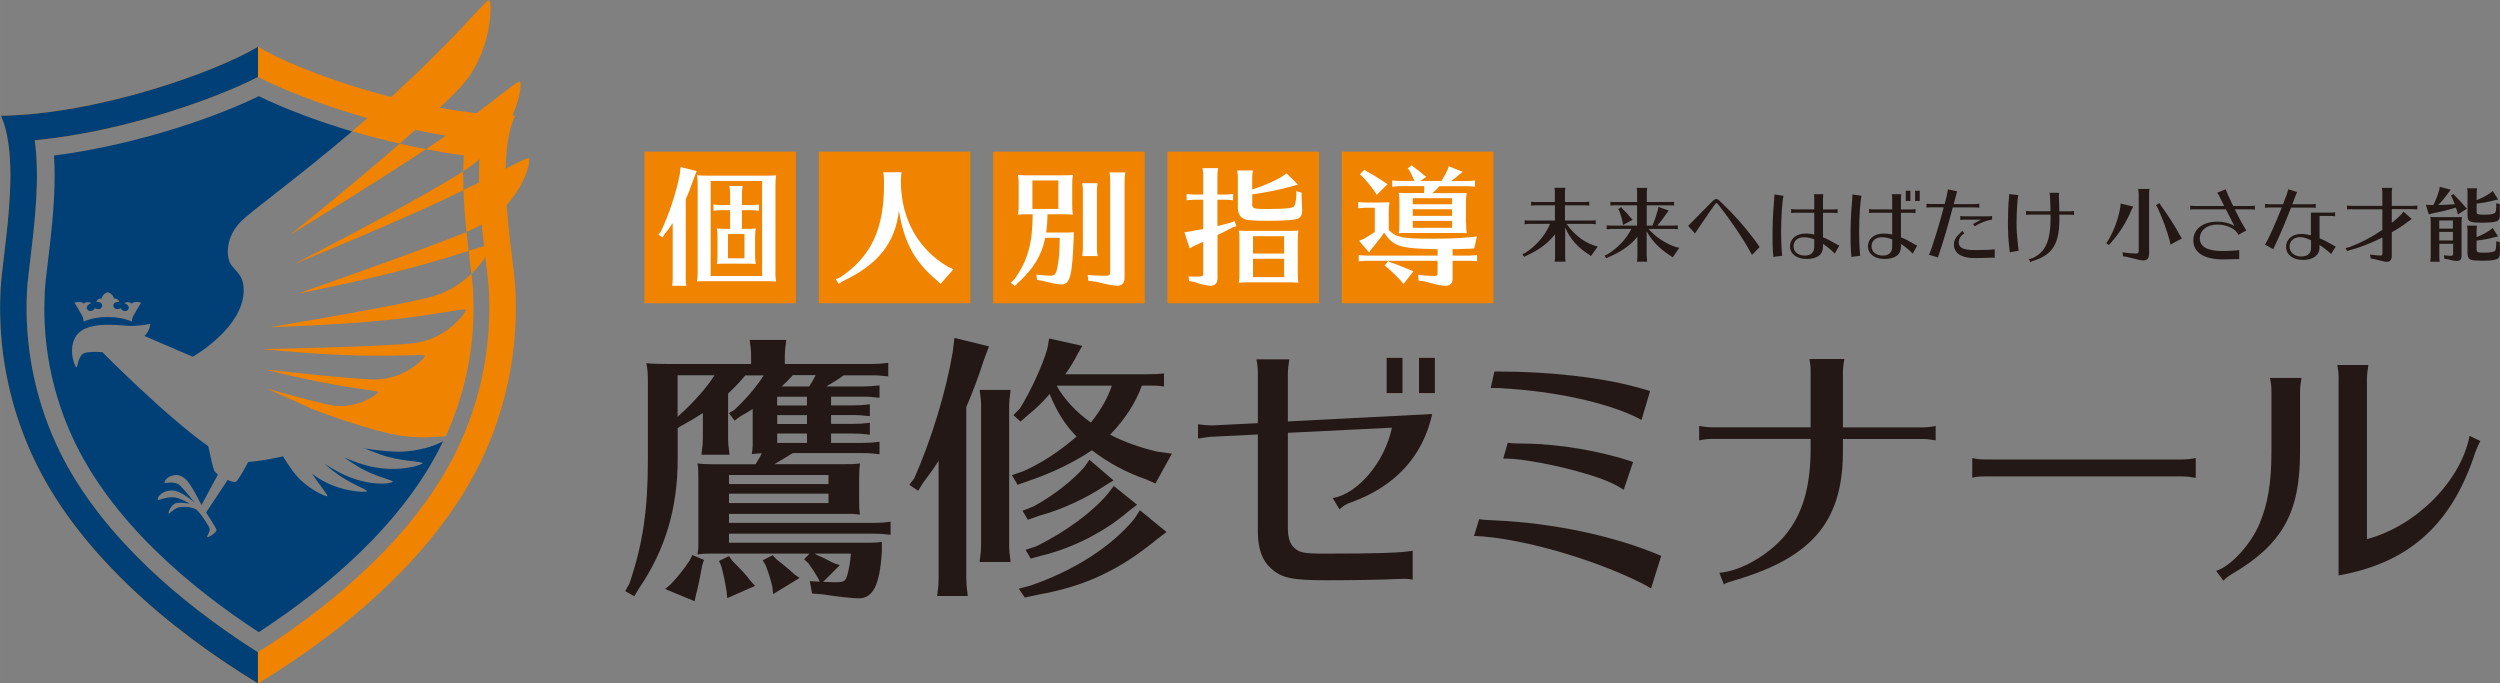 <?xml version="1.0" encoding="UTF-8"?><svg id="_レイヤー_2" xmlns="http://www.w3.org/2000/svg" width="116.88mm" height="31.95mm" viewBox="0 0 331.32 90.57"><rect x="0" y="0" width="331.32" height="90.57" fill="#808080" stroke="none"/><defs><style>.cls-1{fill:#231815;}.cls-1,.cls-2,.cls-3,.cls-4{stroke-width:0px;}.cls-2{fill:#f08300;}.cls-3{fill:#fff;}.cls-4{fill:#004077;}</style></defs><g id="_レイヤ_1"><path class="cls-2" d="M68.3,38.35c-.16-3.07-1.31-9.42-1.3-15.13,0-1.54.08-3.03.29-4.4,0-.03.01-.07.02-.11.2-1.25.5-2.4.95-3.38-12.83-.2-28.56-5.81-34.07-9.13C28.67,9.53,12.94,15.14.11,15.34c.44.98.75,2.13.94,3.38,0,.04.01.07.02.11.21,1.37.29,2.86.29,4.4,0,5.71-1.14,12.06-1.3,15.13-.04.82-.06,1.64-.06,2.46,0,6.67,1.41,13.27,4.2,19.4,5.83,12.82,18.16,23.19,29.98,30.37,11.82-7.18,24.16-17.55,29.98-30.37,2.79-6.12,4.2-12.73,4.2-19.4,0-.82-.02-1.64-.06-2.46ZM64.1,48.86c-.64,3.41-1.7,6.74-3.13,9.89-2.51,5.53-6.54,10.99-11.98,16.22-4.22,4.06-9.19,7.91-14.81,11.47-5.62-3.56-10.59-7.41-14.81-11.47-5.44-5.23-9.47-10.69-11.98-16.22-1.44-3.16-2.49-6.49-3.13-9.89-.64-3.39-.87-6.86-.69-10.33.05-.97.23-2.43.43-4.11.57-4.73,1.3-10.77.59-15.83,6.15-.58,12.07-2.04,16.3-3.29,5.05-1.5,9.92-3.37,13.29-5.1,3.37,1.72,8.24,3.6,13.29,5.1,4.22,1.25,10.15,2.71,16.3,3.29-.71,5.06.02,11.09.59,15.83.2,1.68.38,3.13.43,4.11.18,3.46-.05,6.94-.69,10.33Z"/><path class="cls-4" d="M48.19,59.37c.7.29,1.45.58,2.18.85,2.55.94,5.64.91,5.64,1.17,0,.18-3.03,1.29-6.91.43-1.14-.26-2.38-.71-3.48-1.19.54.38,1.12.77,1.68,1.12,2.3,1.44,4.81,1.85,4.75,2.1-.04.18-2.63.72-6.14-.79-.96-.41-1.99-1.01-2.96-1.64.41.35.83.71,1.24,1.03,2.14,1.67,4.54,2.43,4.45,2.66-.06.16-3.36.17-6.33-1.67-.32-.2-.64-.42-.95-.65,1.03,1.57,2.13,2.82,2.01,2.96-.09.11-2.79-.91-4.56-3.31-.52-.7-.95-1.37-1.3-1.96-1.71.38-3.35.65-4.62.75-.7,1.32-1.42,2.57-1.66,2.63-.2.05-.61-.06-1.06-.25l-2.86,4.3s1.23,1.89,1.37,2.27c.14.38-1.11,1.11-1.22,1-.11-.11.41-.71.32-1.1-.09-.39-1.07-1.87-1.61-2.41-.54-.54-1.93-.57-2.54-.41-.61.16-1.21.89-1.29.8-.08-.08.23-.97.78-1.29.56-.32,2.06,0,2.06,0,0,0-1.08-.64-1.79-.8-1.19-.28-2.32.41-2.47.26-.15-.15.32-1.16,1.81-1.23,1.21-.06,3.05,1.61,3.05,1.61,0,0-1.12-1.48-1.87-2.22-.74-.74-1.96-.29-2.09-.41-.12-.12.29-.72.86-.9.6-.19,1.06-.25,1.85.36.78.62,2.17,3.5,2.17,3.5l2.18-4.05c-.25-.19-.44-.39-.51-.56-.14-.32-.46-1.76-.77-3.19-5.74-4.06-14.04-12.47-14.04-12.47,0,0-1.92-.14-2.51.18-.7.38-.76,1.83-.92,1.83s-.76-1.45-.55-2.79c.24-1.5,1.13-2.36,2.86-2.69,1.92-.37,4.18.03,5.23,0,1.12-.04,2.23-.28,2.23-.28,0,0,0,.43-.21.85-.2.42-.54.76-.54.76,0,0,2.7,1.15,6.4,2.75,1.8-1.09,7.03-4.67,6.73-9.21-.13-1.93-1.48-2.34-1.88-3.41-.41-1.07-.38-3.39,1.53-5.3,1.6-1.6,7.4-5.7,14.72-11.94-4.73-1.41-9.04-3.06-12.36-4.67-6.61,3.21-17.19,6.6-27.14,7.86.06.84.09,1.72.09,2.65,0,4.02-.5,8.14-.9,11.46-.19,1.55-.36,3.01-.41,3.91l-.06,2.23c0,5.91,1.24,11.62,3.68,16.98,5.15,11.32,15.89,20.17,24.74,25.94,8.68-5.66,19.17-14.29,24.43-25.3-.84.47-2.43,1.08-4.63,1.32-1.63.18-3.92-.07-5.94-.4ZM10.52,40.02c.39.02.58.2.58.2,0,0,.25-.17.51-.18.28,0,.48.15.48.15,0,0-.53.14-.59.53-.04.27.21.55.57.49.4-.06.5-.37.5-.38,0,0,.3.24.68.09.31-.12.36-.54.18-.72-.25-.25-.67-.18-.67-.18,0,0,.04-.22.24-.35.2-.13.47-.12.47-.12,0,0,.05-.25.23-.47.18-.22.58-.35.58-.35,0,0,.41.14.58.35.18.22.23.47.23.47,0,0,.26,0,.47.12.2.13.24.35.24.35,0,0-.42-.07-.67.18-.18.18-.13.6.18.72.38.15.68-.09.68-.09,0,0,.11.32.5.38.36.06.61-.22.57-.49-.06-.39-.59-.53-.59-.53,0,0,.2-.15.48-.15.26,0,.51.18.51.18,0,0,.19-.18.58-.2.39-.02.65.1.65.1-.36.58-.71,1.18-1.04,1.78-.12.22-.17.46-.16.71-1.03-.41-2.12-.61-3.21-.61s-2.18.2-3.21.61c0-.25-.04-.49-.16-.71-.33-.6-.67-1.2-1.04-1.78,0,0,.26-.12.65-.1Z"/><path class="cls-2" d="M55.53,20.38c.31-.21.61-.41.92-.61-1.16-.22-2.32-.47-3.47-.73-5.14,4.45-11.13,9.34-14.52,12.07,4.13-2.52,10.95-6.72,17.07-10.73Z"/><path class="cls-2" d="M38.82,35.07c4.02-1.64,10.68-4.4,17.19-7.32,2.03-.91,3.82-1.76,5.41-2.54-.02-.66-.04-1.32-.04-1.97,0-.18,0-.35,0-.53-.01,0-.02.02-.04.03-5.13,3.28-17.18,9.58-22.53,12.35Z"/><path class="cls-2" d="M35.82,43.36c2.83-.09,10.75-.39,16.67-1.07,6.5-.75,9.13-1.51,9.25-1.22.09.23-2.5,3.98-7.13,4.44-4.06.41-16.31.69-19.9.76,0,0,0,0,0,0,2.38.23,7.98.74,13.11.85,5.96.13,8.43-.23,8.5.04.06.22-2.75,3.28-6.99,3.13-3.2-.12-10.49-.91-14.19-1.32,2.23.56,5,1.22,7.65,1.73,5.11.99,7.29,1.04,7.31,1.29.02.19-2.85,2.42-6.47,1.66-1.85-.39-5.27-1.31-8.26-2.15,2.17.96,4.26,1.9,6.03,2.72h0s7.74,3.01,12.1,3.57c2.82.36,4.81.05,5.58.02,0,0,0,0,0-.01,2.44-5.36,3.68-11.07,3.68-16.98l-.06-2.23c-.03-.58-.12-1.39-.22-2.31-1.34,1.28-3.19,2.53-5.59,3.13-4.79,1.18-16.61,3.2-21.06,3.94Z"/><path class="cls-2" d="M61.79,30.76c-4.92,2.01-16.38,6.07-22.32,8.15,3.87-.76,9.2-1.88,14.14-3.18,3.91-1.03,6.66-1.89,8.5-2.48-.09-.8-.19-1.64-.28-2.5-.01,0-.02.01-.04.02Z"/><path class="cls-2" d="M70.13,20.99c-.24-.28-3.14,1.49-8.71,4.21.07,1.89.22,3.77.4,5.54,7.51-3.09,8.54-9.47,8.3-9.75Z"/><path class="cls-2" d="M61.59,10.9C65.34,6.3,65.24-.04,64.78,0c-.46.04-4.39,5.12-13.7,13.54-1.51,1.37-2.98,2.65-4.4,3.85,2.03.6,4.14,1.16,6.28,1.65,3.84-3.33,7.21-6.41,8.62-8.14Z"/><path class="cls-2" d="M62.47,36.29c1.87-1.79,2.73-3.64,2.64-3.8-.11-.18-1.02.13-3,.75.06.49.12.97.17,1.43.07.57.13,1.1.19,1.61Z"/><path class="cls-2" d="M61.39,22.7c7.32-4.7,7.84-11.64,7.55-11.88-.35-.31-4.6,3.69-12.5,8.96,1.68.32,3.36.6,5.03.81-.05.68-.07,1.39-.08,2.12Z"/><path class="cls-4" d="M19.38,74.97c-5.44-5.23-9.47-10.69-11.98-16.22-1.44-3.16-2.49-6.49-3.13-9.89-.64-3.39-.87-6.86-.69-10.33.05-.97.23-2.43.43-4.11.57-4.73,1.3-10.77.59-15.83,6.15-.58,12.07-2.04,16.3-3.29,5.05-1.5,9.92-3.37,13.29-5.1v-4.01C28.68,9.53,12.94,15.14.12,15.34c.44.98.75,2.13.94,3.38,0,.04.01.07.02.11.21,1.37.29,2.86.29,4.4,0,5.71-1.14,12.06-1.3,15.13-.04.82-.06,1.64-.06,2.46C0,47.48,1.42,54.08,4.2,60.2c5.83,12.82,18.16,23.19,29.98,30.37v-4.13c-5.62-3.56-10.59-7.41-14.81-11.47Z"/><path class="cls-1" d="M111.83,49.72c-.64.49-1.43.98-2.33,1.5h4.81c.79,0,1.35-.04,2.25-.15v1.65c-.94-.11-1.39-.15-2.25-.15h-4.17v1.16h2.89c.79,0,1.35-.04,2.25-.15v1.58c-.94-.11-1.39-.15-2.25-.15h-2.89v1.17h2.89c.79,0,1.35-.04,2.25-.15v1.58c-.94-.11-1.39-.15-2.25-.15h-2.89v1.24h4.17c.79,0,1.35-.04,2.25-.15v1.65c-.94-.11-1.39-.15-2.25-.15h-9.25c-1.13.71-1.47.9-2.44,1.47h9.36c.98,0,1.24,0,1.99-.11-.08.64-.11,1.05-.11,1.99v2.82c0,.98,0,1.28.11,1.99-.53-.08-.75-.08-1.05-.11h-16.31v1.2h19.17c.79,0,1.35-.04,2.25-.15v1.73c-.94-.11-1.39-.15-2.25-.15h-19.17v1.2h18.72c.53,0,1.01-.04,1.54-.11v1.24c-.26,4.47-1.17,6.24-3.08,6.24-.71,0-3.19-.26-4.74-.53l-1.43-.11-.3-1.65c.38.04.49.04,1.32.08l-.19-.41c-.53-.9-.71-1.2-1.32-2.03l-.56-.53.71-.75h-12.85c-1.05,0-1.24,0-1.99.11.08-.49.08-.75.11-1.05v-9.02c0-1.05,0-1.24-.11-1.99.64.08,1.01.11,1.99.11h5.71l.15-.26.11-.19c.23-.34.38-.64.56-1.01-.53.04-.68.04-1.32.11.08-.49.08-.75.11-1.05v-4.92c-.68.41-.98.6-1.69,1.01l-.71.53-.75-1.01.71-.41c1.58-1.47,2.89-3.01,3.91-4.58h-2.44c-.6.71-1.43,1.62-2.29,2.41v5.86c0,.6.04,1.13.19,2.25h-3.72l.04-.38c.11-.83.15-1.2.15-1.88v-3.27c-1.05.68-1.88,1.17-3.04,1.8l-.3.19v4.1c0,6.54-1.65,12.03-5.07,17.06l-.68,1.13-1.2-.68.56-1.01c1.77-5.26,2.44-9.7,2.44-16.31v-9.88c0-1.65,0-1.8-.19-3.01.71.08,1.47.11,2.82.11h11.05v-.94c0-.83,0-.86-.19-2.25h4.85c-.15,1.13-.19,1.58-.19,2.25v.94h11.46c.79,0,1.35-.04,2.25-.15v1.8c-.94-.11-1.39-.15-2.25-.15h-3.65ZM93.3,74.19l-.23.71c-.34,1.84-.53,2.78-.83,3.91l-.19.87-3.91-1.62.68-.56c1.01-1.05,1.73-1.96,2.59-3.23l.34-.71,1.54.64ZM89.81,55.25c.08-.08.08-.11.26-.26,1.88-1.69,3.68-3.72,4.62-5.26h-4.89v5.52ZM96.98,74.23l.38.41c.94.94,1.47,1.5,2.1,2.33l.6.68-3.68,1.62-.08-.83c-.23-1.47-.38-2.14-.71-3.42l-.3-.68,1.32-.64.38.53ZM109.8,62.95h-13.19v1.2h13.19v-1.2ZM109.8,66.67v-1.24h-13.19v1.24h13.19ZM102.89,74.11c1.05.83,1.73,1.39,2.48,2.07l.6.41-3.5,2.14-.11-.94c-.26-1.17-.53-1.92-.9-2.89l-.38-.64,1.32-.68.49.53ZM106.94,53.74v-1.16h-3.95v1.16h3.95ZM103,56.19h3.95v-1.17h-3.95v1.17ZM103,57.46v1.24h3.95v-1.24h-3.95ZM105.06,49.72l-.11.15-.08.07c-.38.41-.75.79-1.28,1.28h3.65c.26-.38.64-1.05.86-1.5h-3.04ZM108.18,73.51c.56.23,1.35.6,2.33,1.13l.79.26-2.22,2.22h.53c.49.04.75.04,1.28.04.94,0,1.16-.15,1.39-.9.26-.98.38-1.65.49-2.89h-4.81l.23.15Z"/><path class="cls-1" d="M128.07,76.74c0,.6.04,1.13.19,2.25h-4.06l.04-.38c.11-.83.15-1.2.15-1.88v-15.67c-.79,1.24-1.13,1.69-2.03,2.89l-.68,1.09-1.17-.79.64-.83c2.29-5.15,4.25-11.61,5.11-16.76l.23-1.88,4.58,1.13-.68,1.8c-.71,2.25-1.47,4.21-2.33,6.24v22.78ZM129.87,74.11c.11-.83.15-1.2.15-1.88v-18.3c0-.83,0-.86-.19-2.25h4.1c-.15,1.13-.19,1.58-.19,2.25v18.3c0,.6.04,1.13.19,2.25h-4.1l.04-.38ZM151.33,51.11c-.86,2.33-2.22,4.44-4.21,6.5,1.77.94,4.06,1.73,6.24,2.25l1.95.26-2.18,3.95-1.39-.6c-2.52-.86-5-2.22-7.03-3.8-2.25,1.54-5.37,3.04-8.16,3.98l-1.69.6-.75-1.28,1.54-.53c2.56-1.16,4.74-2.63,7.03-4.58-1.58-1.62-2.63-3.31-3.57-5.64-1.05,1.2-1.84,1.95-2.74,2.67l-1.13.98-.94-.86.86-.86c1.47-2.37,3.04-5.79,3.65-7.97l.23-1.32,4.4.98-.64,1.09c-.38.79-.94,1.73-1.62,2.67h10.82c1.05,0,1.58-.04,2.26-.11v1.73c-.38-.04-.53-.08-.71-.08l-.53-.04h-1.69ZM154.6,70.51l-1.2.9c-5,4.13-9.62,6.31-15.82,7.4l-1.77.38-.79-1.17,1.54-.41c5.79-1.99,10.71-5.15,13.76-8.83l.75-1.16,3.53,2.89ZM147.57,63.67l-1.16.71c-2.44,1.65-5.79,3.2-8.72,3.98l-1.47.53-.71-1.2,1.43-.56c2.59-1.39,5.19-3.42,6.76-5.22l.68-.98,3.19,2.74ZM150.69,66.9l-1.13.86c-3.08,2.67-7.4,4.89-11.46,5.86l-1.5.41-.68-1.16,1.47-.49c3.98-1.99,7.44-4.55,9.47-6.99l.75-.98,3.08,2.48ZM140.06,51.15c.87,1.65,2.59,3.5,4.51,4.85,1.24-1.54,2.22-3.19,2.78-4.89h-7.25l-.04.04Z"/><path class="cls-1" d="M166.7,49.5c0-.71-.04-1.13-.19-1.88h4.36c-.11.6-.19,1.35-.19,1.88v6.35l19.13-.98c-1.24,5.6-4.89,9.58-10.71,11.69-.75.26-1.09.49-1.58.94l-.9-1.5c3.27-.49,6.92-4.77,7.85-9.32l-13.79.68v12.59c0,1.28.26,2.14.86,2.67.71.64,1.28.75,4.1.75,7.14,0,10.04-.11,11.58-.38v3.83c-.38-.08-.71-.11-1.09-.11-.26,0-.3,0-1.32.04-1.35.08-5.68.15-9.13.15-4.43,0-5.86-.3-7.25-1.58-1.17-1.05-1.73-2.63-1.73-4.89v-12.85l-6.05.3c-.3,0-.71.08-1.24.15l-.53.08h-.11v-1.88c.9.11,1.32.15,1.88.15l6.05-.3v-6.58ZM185.87,47.43v4.66h-2.1v-4.66h2.1ZM190.16,47.43v4.66h-2.1v-4.66h2.1Z"/><path class="cls-1" d="M218.8,77.98c-.34-.19-.68-.41-.98-.56-6.62-3.38-16.57-6.2-22.47-6.39l.68-2.22.68.08c.19,0,.68.04,1.5.08,7.82.37,15.78,2.07,21.95,4.7l-1.35,4.32ZM217.56,55.66c-3.61-1.99-10.41-3.65-17.44-4.13-1.16-.11-1.54-.11-2.56-.11l.49-2.18h.68c6.43,0,13.23.75,17.85,1.99,1.43.38,1.65.45,2.1.6l-1.13,3.83ZM215.19,64.91c-1.2-.79-2.74-1.47-5.22-2.18-3.31-1.01-8.23-1.95-10.3-1.95h-.45l.6-2.1c.56.08,1.13.11,2.25.11,4.51.04,10.11.98,14.36,2.44l-1.24,3.68Z"/><path class="cls-1" d="M239.96,49.31c0-.71-.04-1.05-.15-1.73h4.62c-.11.6-.19,1.2-.19,1.73v7.33h10.56c.6,0,1.28-.08,1.73-.19v1.92c-.6-.11-1.05-.19-1.73-.19h-10.56v1.2c.11,9.55-3.87,14.43-14.28,17.51-.98.3-1.17.34-1.5.56l-.6-1.54c3.19-.23,7.48-2.93,9.47-5.98,1.8-2.63,2.63-5.98,2.63-10.56v-1.2h-13.04c-.6,0-1.24.08-1.73.19v-1.92c.49.11,1.24.19,1.73.19h13.04v-7.33Z"/><path class="cls-1" d="M291,63.33c-.56-.11-1.24-.19-1.73-.19h-26.2c-.86,0-1.43.07-1.69.19v-2.63c.3.11,1.09.19,1.69.19h26.2c.53,0,1.28-.08,1.73-.19v2.63Z"/><path class="cls-1" d="M293.7,75.65c1.88-.53,4.62-3.5,5.75-6.24,1.09-2.56,1.58-5.45,1.58-9.47v-7.97c0-.71-.04-1.13-.19-1.88h4.17c-.11.6-.19,1.35-.19,1.88v7.97c0,8.01-2.33,12.21-9.06,16.16-.49.3-.83.56-1.09.86l-.98-1.32ZM309.94,50.25c0-.71-.04-1.13-.19-1.88h4.13c-.11.6-.19,1.35-.19,1.88v21.2c6.5-1.73,12.44-7.67,13.6-13.68l1.43.68q-.53.98-.94,2.29c-3.12,8.98-8.72,13.91-17.85,15.52v-26.01Z"/><path class="cls-1" d="M207.62,29.68c.94,1.36,2.23,2.38,3.66,2.87l.47.12-.9,1.26-.35-.25c-1.45-.92-2.44-2.06-3.07-3.53v3.88c0,.17.01.33.05.65h-1.44v-.11c.04-.24.05-.35.05-.54v-2.98c-.94,1.19-2.13,2.08-3.79,2.83l-.32.16-.22-.36.34-.14c1.56-1.02,2.62-2.27,3.33-3.87h-2.8c-.23.01-.25.01-.57.04v-.52c.24.03.45.04.65.04h3.36v-2.02h-2.59c-.23.01-.25.01-.57.04v-.52c.24.03.45.04.65.04h2.5v-1.23c0-.24,0-.25-.05-.65h1.44c-.04.33-.05.46-.05.65v1.23h2.57c.23,0,.39-.01.65-.04v.52c-.27-.03-.4-.04-.65-.04h-2.57v2.02h3.43c.23,0,.39-.01.65-.04v.52c-.27-.03-.4-.04-.65-.04h-3.23Z"/><path class="cls-1" d="M218.25,34.03c0,.17.01.33.05.65h-1.35v-.11c.04-.24.05-.35.05-.54v-2.65c-.91,1.12-2.16,2-3.8,2.69l-.34.15-.2-.36.35-.14c1.36-.82,2.56-2.09,3.19-3.38h-2.7c-.23.01-.25.01-.57.04v-.52c.24.03.45.04.65.04h3.38v-2.69h-3c-.23,0-.35.01-.54.03v-.5c.23.03.33.03.65.03h2.89v-1.22c0-.24,0-.25-.05-.65h1.39c-.04.33-.05.46-.05.65v1.22h2.96c.3,0,.46-.01.65-.03v.5c-.11-.01-.15-.02-.21-.02h-.15s-.22-.01-.22-.01h-3.04v2.69h.76c.27-.63.48-1.24.71-2.07l.07-.42,1.37.5-.27.36c-.38.57-.79,1.11-1.25,1.63h2.08c.23,0,.39-.01.65-.04v.52c-.27-.03-.4-.04-.65-.04h-3.23c.87,1.02,2.22,1.93,3.59,2.39l.49.11-.88,1.26-.36-.24c-1.36-.87-2.44-1.99-3.09-3.21v3.38ZM215,27.64c.45.43.85.87,1.12,1.23l.25.25-1.28.7-.04-.37c-.13-.57-.27-1.04-.46-1.53l-.13-.22.41-.26.13.21Z"/><path class="cls-1" d="M223.72,29.94c.16-.15.25-.24.61-.61.45-.48,2.19-2.23,2.71-2.75.14-.13.26-.2.39-.2.23,0,.27.03.95.7,1.57,1.52,2.81,2.94,4.12,4.67.35.46.52.71.7,1l-1.01,1.03c-.1-.16-.15-.25-.33-.58-.69-1.32-2.54-4.07-3.91-5.79-.01-.02-.03-.05-.05-.08-.02-.02-.05-.07-.09-.11-.04-.05-.09-.11-.12-.15-.1-.12-.16-.17-.22-.17q-.09,0-.96,1.27c-1.31,1.9-1.65,2.42-1.87,2.77l-.92-1.01Z"/><path class="cls-1" d="M235.01,34.03v-.2c-.01-.09-.01-.12-.04-.42-.04-.39-.06-1.21-.06-2.03,0-1.68.04-2.77.18-4.48.02-.23.04-.39.04-.46v-.21s.04-.35.04-.35v-.11l1.2.18c-.16.51-.32,2.83-.32,4.67,0,1.33.07,2.72.14,3.28l-1.19.15v-.02ZM240.44,26.28c0-.21-.01-.33-.05-.54h1.26c-.03.17-.05.39-.05.54v1.48h1.39c.15,0,.37-.02.54-.05v.54c-.22-.04-.34-.05-.54-.05h-1.39v3.25c.55.22,1.1.5,1.71.87.1.07.24.13.45.23l-.6,1.06s-.05-.04-.08-.08c-.45-.45-.85-.78-1.48-1.21v.37c0,1.06-.76,1.63-2.19,1.63-1.29,0-2.18-.67-2.18-1.68s.83-1.69,2.1-1.69c.38,0,.74.04,1.11.13v-2.89h-2.52c-.21,0-.34.01-.54.05v-.54c.16.03.39.05.54.05h2.52v-1.48ZM240.44,31.72c-.49-.18-.94-.28-1.34-.28-.87,0-1.4.46-1.4,1.21s.62,1.22,1.5,1.22c.81,0,1.24-.41,1.24-1.19v-.96Z"/><path class="cls-1" d="M245.35,34.03v-.2c-.01-.09-.01-.12-.04-.42-.04-.39-.06-1.21-.06-2.03,0-1.68.04-2.77.18-4.48.02-.23.04-.39.04-.46v-.21s.04-.35.04-.35v-.11l1.2.18c-.16.51-.32,2.83-.32,4.67,0,1.33.07,2.72.14,3.28l-1.19.15v-.02ZM250.77,26.28c0-.21-.01-.33-.05-.54h1.26c-.03.17-.05.39-.05.54v1.48h1.39c.15,0,.37-.02.54-.05v.54c-.22-.04-.34-.05-.54-.05h-1.39v3.25c.55.22,1.1.5,1.71.87.1.07.24.13.45.23l-.6,1.06s-.05-.04-.08-.08c-.45-.45-.85-.78-1.48-1.21v.37c0,1.06-.76,1.63-2.19,1.63-1.29,0-2.18-.67-2.18-1.68s.83-1.69,2.1-1.69c.38,0,.74.04,1.11.13v-2.89h-2.52c-.21,0-.34.01-.54.05v-.54c.16.03.39.05.54.05h2.52v-1.48ZM250.77,31.72c-.49-.18-.94-.28-1.34-.28-.87,0-1.4.46-1.4,1.21s.62,1.22,1.5,1.22c.81,0,1.24-.41,1.24-1.19v-.96ZM253.18,25.28v1.35h-.61v-1.35h.61ZM254.42,25.28v1.35h-.61v-1.35h.61Z"/><path class="cls-1" d="M255.33,26.99c.16.03.39.05.54.05h1.86c.25-.96.38-1.53.43-1.94l1.23.26c-.03.09-.09.26-.17.58l-.12.45-.09.32-.09.34h2.85c.15,0,.37-.02.54-.05v.54c-.22-.04-.34-.05-.54-.05h-2.97c-.67,2.53-1.36,4.86-1.8,6.11-.06.18-.12.34-.16.52l-1.21-.36c.15-.27.18-.37.35-.84.62-1.86,1.2-3.79,1.62-5.44h-1.74c-.21,0-.34.01-.54.05v-.54ZM264.37,34.16c-.11-.01-.16-.01-.22-.01h-.38c-.37.03-1.37.05-1.99.05-.91,0-1.49-.11-1.97-.38-.57-.3-.86-.79-.86-1.43,0-.52.26-1,.83-1.51.12-.11.2-.2.26-.3l.3.35c-.45.24-.75.71-.75,1.19,0,.73.62,1.02,2.15,1.02,1.36,0,2.25-.03,2.62-.11v1.13ZM260.33,29.11c-.21,0-.36.02-.53.05v-.54c.15.03.38.05.53.05h3.14c.17,0,.39-.02.54-.05v.49c-.57.04-1.64.45-2.31.87l-.21-.29c.24-.14.33-.2.82-.45l.26-.13h-2.25Z"/><path class="cls-1" d="M266.35,33.43l-.02-.22c0-.11,0-.12-.05-.46-.11-.82-.17-1.96-.17-3.24s.05-2.55.13-3.21c.02-.24.03-.29.03-.58l1.22.14c-.11.3-.24,2.36-.24,3.62,0,.96.03,1.49.21,3.26.01.13.04.29.09.48l-1.19.22v-.02ZM268.51,27.95c.16.03.39.05.54.05h2.7c-.01-.5-.02-.75-.04-1.39l-.02-.4c-.02-.45-.03-.5-.07-.66h1.28c-.03.16-.04.29-.04.45,0,.09,0,.2.01.4.02.37.04.79.05,1.61h1.41c.15,0,.37-.02.54-.05v.54c-.22-.04-.34-.05-.54-.05h-1.41v.25c.07,3.54-.83,5.06-3.47,5.87-.21.07-.29.11-.39.16l-.17-.42c.26,0,.53-.09.92-.33,1.36-.81,1.95-2.31,1.95-5.02,0-.17,0-.23-.01-.52h-2.7c-.21,0-.34.01-.54.05v-.54Z"/><path class="cls-1" d="M282.72,27.37l-.22.41c-.69,1.65-1.6,3.12-2.72,4.36l-.29.33-.35-.25.26-.36c.78-1.34,1.35-2.88,1.61-4.46l.03-.42,1.67.39ZM281.3,33.43c.58.11,1.25.17,1.73.17.33,0,.41-.08.41-.37v-7.53c0-.13-.01-.22-.03-.38-.02-.1-.03-.15-.03-.19v-.09s1.49,0,1.49,0c-.04.33-.05.46-.05.65v7.83c0,.73-.22.99-.79.99-.28,0-.41-.03-1.69-.35-.1-.02-.13-.03-.45-.11l-.52-.08-.07-.57ZM286.42,27.29c.91,1.24,1.74,2.54,2.52,3.96l.22.35-1.51.82-.09-.47c-.41-1.51-.91-2.86-1.62-4.42l-.21-.34.46-.27.23.37Z"/><path class="cls-1" d="M290.26,27.25c.16.03.39.05.54.05h3.97c-.18-.36-.27-.53-.39-.78-.27-.57-.3-.62-.38-.75-.03-.04-.09-.12-.16-.22l1.14-.47c.01.15.46,1.16.98,2.22h2.34c.17,0,.37-.02.54-.05v.54c-.2-.03-.37-.05-.54-.05h-2.13c.65,1.29.91,1.78,1.23,2.31.03.05.05.1.09.14.14.25.16.27.22.35l-1.07.59c-.27-.76-1.49-1.37-2.76-1.37-1.39,0-2.34.75-2.34,1.85s1.02,1.66,3.04,1.66c.4,0,1.12-.03,1.54-.06.42-.03.46-.03.64-.08v1.2c-.38.01-.53.01-.87.02-.23.01-.98.03-1.25.03-2.55,0-3.96-.9-3.96-2.54,0-1.48,1.26-2.46,3.18-2.46.87,0,1.63.19,2.26.57-.41-.78-.65-1.25-1.13-2.21h-4.18c-.21,0-.34.01-.54.05v-.54Z"/><path class="cls-1" d="M300.19,27.02c.16.03.39.05.54.05h1.84c.46-1.19.64-1.73.7-1.99l1.17.38c-.07.12-.1.18-.24.55l-.23.62-.08.2-.09.24h2.56c.16,0,.35-.02.54-.05v.54c-.23-.04-.36-.05-.54-.05h-2.73c-.72,1.85-1.39,3.46-2.12,5-.11.23-.16.36-.23.51l-1.11-.6c.37-.52,1.32-2.61,2.23-4.92h-1.68c-.21,0-.34.01-.54.05v-.54ZM308.93,28.18c.15,0,.37-.02.54-.05v.54c-.22-.04-.34-.05-.54-.05h-1.52v2.95c.52.22,1.14.53,1.72.88.23.14.34.21.42.24l-.62.99c-.08-.1-.1-.12-.33-.32-.41-.35-.79-.64-1.2-.88v.36c0,.99-.85,1.61-2.2,1.61s-2.23-.72-2.23-1.76c0-.98.85-1.69,2.01-1.69.37,0,.8.07,1.28.18v-3h2.65ZM306.28,31.84c-.64-.3-1.04-.41-1.48-.41-.8,0-1.37.52-1.37,1.25s.64,1.31,1.49,1.31c.9,0,1.36-.38,1.36-1.15v-.99Z"/><path class="cls-1" d="M311.71,27.72h-.09c-.23.01-.25.01-.57.04v-.52c.24.03.45.04.65.04h4.03v-1.73c0-.24,0-.25-.05-.65h1.35c-.04.33-.05.46-.05.65v1.73h2.73c.23,0,.39-.01.65-.04v.52c-.27-.03-.4-.04-.65-.04h-2.73v1.82c.48-.38.88-.75,1.31-1.17l.23-.33,1.11.99-.33.22c-.66.51-1.51,1.07-2.25,1.49-.02.02-.03.02-.07.04v3.18c0,.45-.25.74-.61.74-.27,0-.46-.04-1.42-.29-.17-.05-.2-.05-.37-.1l-.39-.05-.1-.52c.34.05,1.16.13,1.38.13.2,0,.27-.09.27-.29v-2.11c-1.47.74-2.97,1.33-4.32,1.68l-.36.13-.21-.41.41-.09c1.48-.53,3.05-1.34,4.47-2.31v-2.73h-4.03Z"/><path class="cls-1" d="M324.53,25.49c-.46.64-.85,1.12-1.39,1.68.74-.02,1.34-.04,2.19-.1-.09-.23-.19-.48-.36-.9l-.16-.25.37-.21.17.24c.55.53.91.91,1.35,1.46l.25.24-1.22.77-.09-.4c-.08-.25-.11-.34-.16-.51-.9.28-1.9.53-3.16.78l-.44.12-.38-1.28.51.04h.49c.34-.7.6-1.38.77-2.01l.07-.4,1.46.39-.27.35ZM323.28,32.31v1.73c0,.17.01.33.05.65h-1.24v-.11c.04-.24.05-.35.05-.54v-4.42c0-.48,0-.52-.05-.87.21.02.42.03.82.03h2.55c.4,0,.52,0,.82-.03-.04.29-.05.46-.05.87v4.3c0,.46-.21.66-.65.66-.3,0-.75-.09-1.27-.24l-.37-.04-.05-.47c.24.03.63.07.9.07s.32-.05.32-.34v-1.25h-1.81ZM325.08,29.22h-1.81v1.08h1.81v-1.08ZM325.08,30.73h-1.81v1.14h1.81v-1.14ZM328.22,28.07c0,.33.14.38,1.04.38s1.34-.1,1.45-.32c.07-.1.08-.22.12-.72l-.02-.47.5.12-.03.37c.02.4.03.6.03.95,0,.6-.11.83-.46.96-.28.11-.96.17-1.82.17-1.79,0-2.01-.12-2.01-1.03v-2.88c0-.24,0-.25-.05-.65h1.31c-.04.33-.05.46-.05.65v.92c.62-.24,1.22-.54,1.78-.92l.35-.29.72,1.13-.41.08c-.74.22-1.59.37-2.44.46v1.1ZM328.22,33.02c0,.41.13.47,1.01.47.71,0,1.27-.09,1.41-.23.11-.1.14-.23.19-.8l-.02-.48.5.12-.02.38c.02.32.03.48.03.72,0,.71-.07.94-.33,1.1-.26.16-.9.25-1.93.25s-1.53-.05-1.73-.19c-.23-.14-.32-.4-.32-.89v-2.92c0-.24,0-.25-.05-.65h1.31c-.04.33-.05.46-.05.65v.87c.62-.24,1.22-.54,1.78-.92l.35-.29.72,1.13-.41.08c-.74.22-1.59.37-2.44.46v1.15Z"/><rect class="cls-2" x="85.4" y="20.1" width="20.09" height="20.09"/><rect class="cls-2" x="108.51" y="20.1" width="20.09" height="20.09"/><rect class="cls-2" x="131.62" y="20.1" width="20.09" height="20.09"/><rect class="cls-2" x="154.72" y="20.1" width="20.09" height="20.09"/><rect class="cls-2" x="177.83" y="20.1" width="20.09" height="20.09"/><path class="cls-3" d="M90.87,36.84c0,.28.02.52.09,1.04h-1.9l.04-.17c.03-.28.05-.48.05-.87v-7.27c-.05.09-.1.16-.17.24-.33.5-.43.64-.87,1.16l-.31.5-.54-.38.31-.38c1.12-2.34,2.09-5.3,2.53-7.7l.1-.87,2.13.54-.33.83c-.47,1.35-.74,2.06-1.12,2.89v10.44ZM102.76,35.97c0,.66.02.87.09,1.33-.35-.02-.61-.03-1.02-.03h-8.39c-.47,0-.64,0-1.07.03.07-.48.09-.62.09-1.33v-11.63c0-.43-.02-.64-.09-1.11.33.03.68.05,1.3.05h7.89c.64,0,.83,0,1.3-.05-.07.4-.09.73-.09,1.33v11.41ZM101,23.98h-6.82v12.6h6.82v-12.6ZM98.83,30.33c.68,0,.87,0,1.33-.05-.07.4-.09.69-.09,1.3v2.11c0,.64.02.85.09,1.3-.36-.03-.64-.05-1.04-.05h-3.05c-.47,0-.61,0-1.07.05.07-.47.09-.61.09-1.3v-2.34c0-.43-.02-.62-.09-1.07.33.04.66.05,1.31.05h.45v-2.47h-1.23c-.43,0-.48.02-.97.07v-.83c.4.05.69.07,1.02.07h1.18v-1.49c0-.38,0-.4-.09-1.04h1.75c-.07.52-.09.73-.09,1.04v1.49h1.21c.36,0,.62-.02,1.04-.07v.83c-.43-.05-.64-.07-1.04-.07h-1.21v2.47h.48ZM96.48,31.02v3.22h2.18v-3.22h-2.18Z"/><path class="cls-3" d="M119.39,24.36c.12,4.76,2.3,8.64,6.18,10.96l.78.38-1.7,1.92-.5-.47c-2.92-2.44-4.33-5-5.02-9.23-.5,4.29-2.74,7.11-7.44,9.35l-.55.35-.38-.62.59-.24c4.12-2.75,5.85-6.49,5.8-12.46v-.43c0-.38,0-.4-.09-1.04h2.42c-.07.52-.09.73-.09,1.04v.5Z"/><path class="cls-3" d="M140.89,23.23c.64,0,.83,0,1.3-.05-.07.4-.09.69-.09,1.3v2.67c0,.64.02.85.09,1.3-.36-.03-.64-.05-1.02-.05h-2.35v.22c-.02.76-.07,1.51-.17,2.2h2.16c.9,0,1.11,0,1.49-.05v.54c-.19,5.31-.47,6.39-1.66,6.39-.41,0-1.57-.22-2.42-.47l-.78-.14-.09-.69c.57.07,1.42.14,1.8.14.59,0,.78-.17.93-.87.26-1.12.35-2.22.36-4.15h-1.92c-.45,2.29-1.54,4.1-3.63,5.99l-.4.4-.52-.45.45-.42c1.78-2.49,2.42-4.74,2.44-8.64h-.88c-.45,0-.61.02-1.07.05.07-.47.09-.61.09-1.3v-2.89c0-.43-.02-.62-.09-1.07.33.03.68.05,1.3.05h4.69ZM136.82,23.92v3.77h3.44v-3.77h-3.44ZM143.44,33.77c.05-.38.07-.55.07-.87v-7.58c0-.38,0-.4-.09-1.04h2.04c-.07.52-.09.73-.09,1.04v7.58c0,.28.02.52.09,1.04h-2.04l.02-.17ZM144.15,36.45c.57.05,1.58.09,2.36.09.54,0,.62-.09.62-.57v-12.08c0-.38,0-.4-.09-1.04h2.09c-.07.52-.09.73-.09,1.04v12.91c0,.68-.35,1.07-.93,1.07-.52,0-1.37-.16-2.89-.54l-.99-.12-.09-.76Z"/><path class="cls-3" d="M161.35,29.96c.31-.07,1.3-.33,1.89-.5l.38-.17.24.69-.43.12c-.33.17-.43.22-.64.33q-.09.05-.8.41l-.64.31v5.73c0,.66-.31.99-.95.99-.43,0-1.49-.24-2.13-.5l-.68-.12-.07-.62c.19.02.74.03,1.06.03.78,0,.88-.05.88-.47v-4.14c-.14.07-.28.12-.4.17-.26.12-.45.21-.88.4l-.52.29-.69-2.13.64-.09c.26-.03.43-.07.48-.09l.8-.14.57-.1v-3.89h-1.3c-.36.02-.4.02-.9.07v-.83c.38.05.71.07,1.04.07h1.16v-2.46c0-.38,0-.4-.09-1.04h2.06c-.07.52-.09.73-.09,1.04v2.46h1.04c.36,0,.62-.02,1.04-.07v.83c-.43-.05-.64-.07-1.04-.07h-1.04v3.48ZM165.94,26.99c0,.66.16.71,2.01.71,2.16,0,3.27-.1,3.51-.31.17-.16.29-.62.35-1.56l-.02-.5.73.22-.03.43c.03.76.03.78.05,1.13.02.19.04.64.04.73,0,.8-.28,1.13-1.02,1.26-.47.09-1.99.16-3.34.16-2.32,0-2.96-.05-3.41-.28-.52-.26-.76-.73-.76-1.52v-3.83c0-.38,0-.4-.09-1.04h2.08c-.07.52-.09.73-.09,1.04v1.49c1.61-.54,2.86-1.07,3.93-1.7l.62-.45,1.51,1.49-.74.21c-1.54.45-3.31.81-5.31,1.09v1.23ZM170.78,30.6c.64,0,.83,0,1.3-.05-.07.4-.09.69-.09,1.3v4.29c0,.66.02.87.09,1.33-.36-.03-.64-.05-1.02-.05h-5.83c-.45,0-.64.02-1.06.05.07-.48.09-.62.09-1.33v-4.52c0-.43-.02-.62-.09-1.07.41.04.66.05,1.28.05h5.33ZM166.06,31.3v2.3h4.12v-2.3h-4.12ZM166.06,34.29v2.44h4.12v-2.44h-4.12Z"/><path class="cls-3" d="M182.91,31.56c-.31.4-.78,1-1.16,1.45l-.31.45-1.32-1.54.57-.24c.5-.28.76-.43,1.51-.93v-3.22h-1.3c-.36.02-.4.02-.9.07v-.83c.38.05.71.07,1.04.07h1.8c.29,0,.81-.02,1.3-.03-.07.47-.09.73-.09,1.38v2.3c1.07,1,1.71,1.14,5.61,1.14,2.03,0,3.38-.03,4.76-.16.78-.05.9-.07,1.31-.14l-.35,1.59c-.22.02-.35.02-.54.04l-.69.02-.57.02-.47.02h-.6v.85h2.2c.36,0,.62-.02,1.04-.07v.83c-.43-.05-.64-.07-1.04-.07h-2.2v2.44c0,.52-.38.88-.92.88s-1.2-.14-2.58-.54l-1.02-.17-.03-.74c.71.09,1.47.14,2.15.14.35,0,.41-.07.41-.4v-1.61h-9.55c-.36.02-.4.02-.9.07v-.83c.38.05.71.07,1.04.07h9.42v-.85c-5-.07-5.83-.33-7.1-2.18l-.52.73ZM181.09,22.71c.55.26,1.02.54,1.92,1.12l.43.29.45.29-1.44,1.42-.22-.38c-.48-.69-1.14-1.51-1.77-2.15l-.24-.19.61-.61.26.19ZM184.4,34.81c.71.24,1.12.4,1.99.76l.42.17.5.21-1.31,1.7-.31-.41c-.61-.66-.99-1.02-1.85-1.8l-.35-.22.48-.62.43.23ZM194.3,29.53c0,.66.02.92.09,1.38-.43-.03-.5-.03-1.11-.03h-7.39c-.1,0-.29.02-.52.03.07-.54.09-.62.09-1.38v-2.6c0-.76,0-.83-.09-1.38.35.03.68.03,1.3.03h2.06c.02-.16.02-.48.02-.62v-.29h-3.34c-.36.02-.4.02-.9.07v-.83c.38.05.71.07,1.04.07h1.92l-.04-.09-.04-.07c-.26-.61-.48-1.06-.68-1.33l-.15-.19.57-.4.19.21c.43.29.83.61,1.35,1.06l.36.26-.8.55h2.82c.35-.59.69-1.23.81-1.51l.14-.43,1.85.73-.36.28c-.38.35-.73.64-1.18.94h2.13c.36,0,.62-.02,1.04-.07v.83c-.43-.05-.64-.07-1.04-.07h-3.69c-.26.31-.64.69-.92.92h3.24c.31,0,.64,0,1.3-.03-.07.47-.09.73-.09,1.38v2.6ZM192.44,27.07v-.8h-5.21v.8h5.21ZM187.23,28.61h5.21v-.88h-5.21v.88ZM187.23,29.27v.92h5.21v-.92h-5.21Z"/></g></svg>
